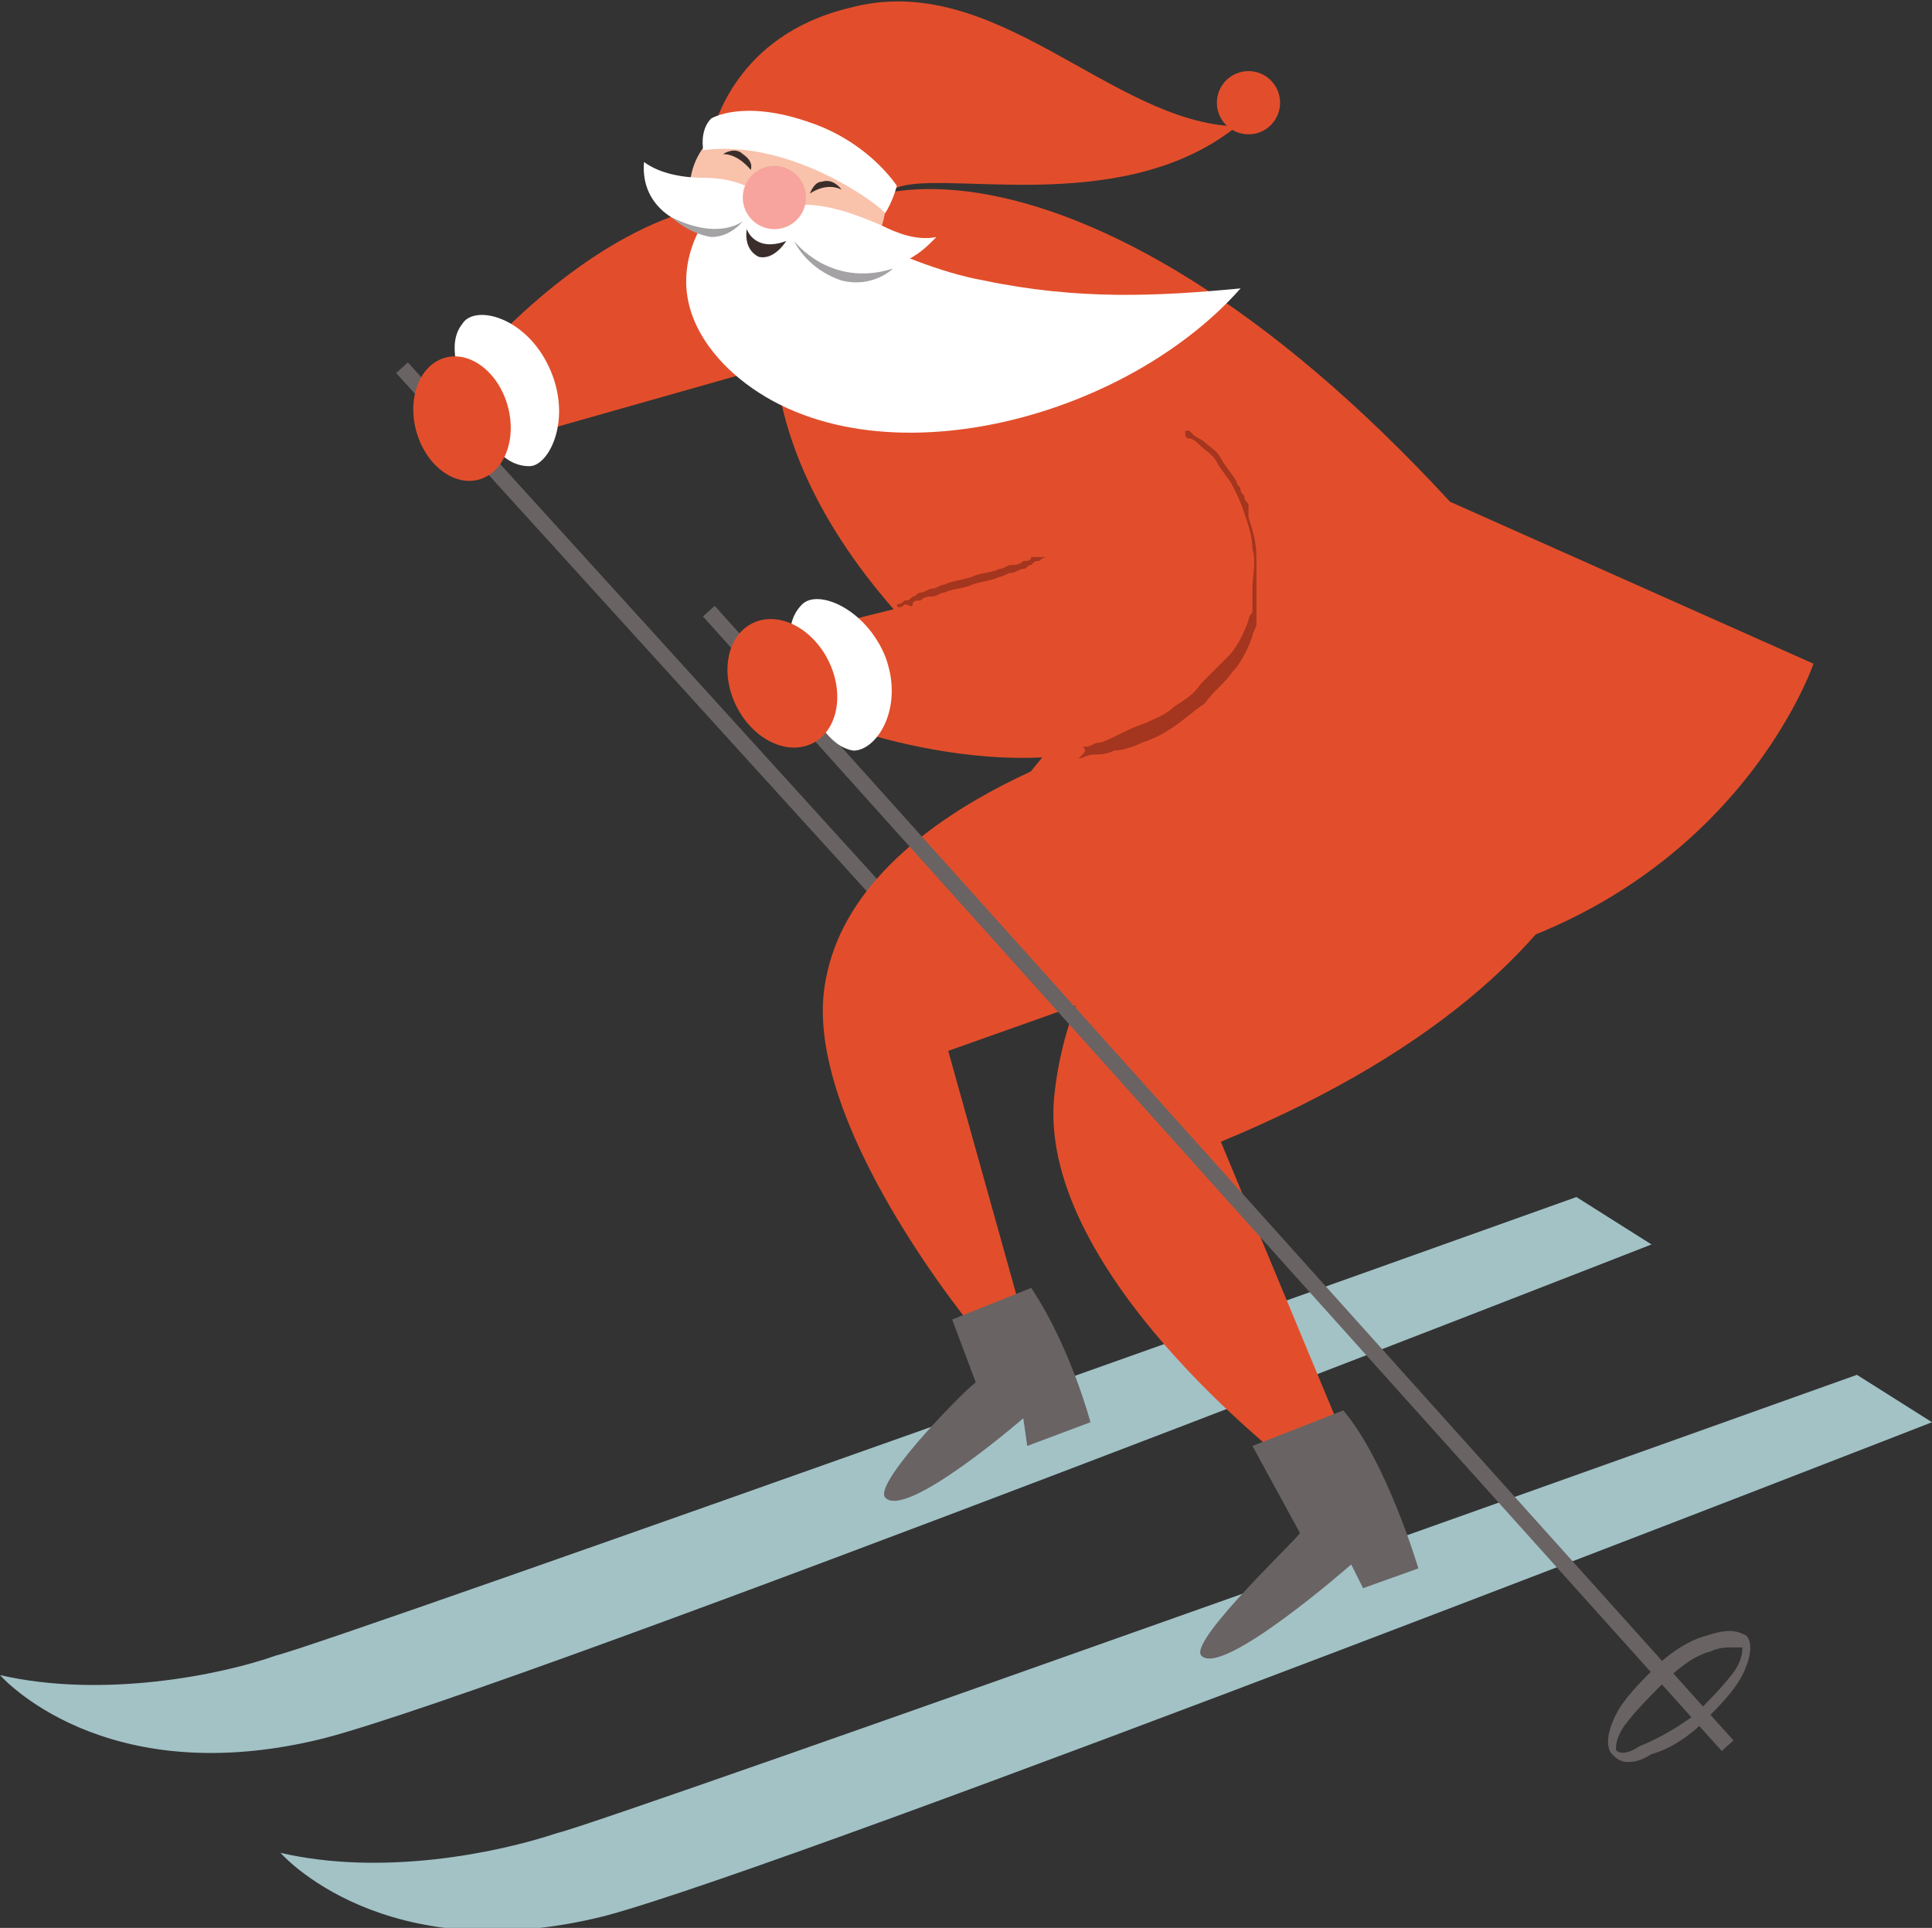 <?xml version="1.0" encoding="utf-8"?>
<!-- Generator: Adobe Illustrator 24.0.3, SVG Export Plug-In . SVG Version: 6.00 Build 0)  -->
<svg version="1.1" id="Layer_1" xmlns="http://www.w3.org/2000/svg" xmlns:xlink="http://www.w3.org/1999/xlink" x="0px" y="0px"
	 viewBox="0 0 48.9 48.8" style="enable-background:new 0 0 48.9 48.8;" xml:space="preserve">
<rect x="0" y="0" width="48.9" height="48.8" fill="#333333" stroke="none"/>
<style type="text/css">
	.st0{fill:#6A6363;}
	.st1{fill:#A2C2C6;}
	.st2{fill:#E24E2B;}
	.st3{fill:#F9C2AB;}
	.st4{fill:#FFFFFF;}
	.st5{fill:#3B2E2A;}
	.st6{fill:#F6A49D;}
	.st7{fill:#A4A2A4;}
	.st8{fill:#A4351F;}
</style>
<g>
	<g>
		<rect x="17.3" y="6.5" transform="matrix(0.74 -0.672 0.672 0.74 -7.143 16.258)" class="st0" width="0.4" height="21.8"/>
	</g>
	<path class="st1" d="M7.1,46.9c0,0,2.6,3,8.2,1.6C20.2,47.2,48.9,36,48.9,36L47,34.8c0,0-31.6,11.3-32.9,11.6
		C12.6,46.9,9.7,47.5,7.1,46.9z"/>
	<path class="st1" d="M0,42.4c0,0,2.6,3,8.2,1.6c5-1.3,33.6-12.5,33.6-12.5l-1.9-1.2c0,0-31.6,11.3-32.9,11.6
		C5.6,42.4,2.6,43,0,42.4z"/>
	<path class="st2" d="M32.7,37.1c0,0-6.6-5-6-9.5c0.7-5.9,6.6-7.9,6.6-7.9l8-2.3c0,0,1.2,6.7-10.4,11.5l3.2,7.7L32.7,37.1z"/>
	<path class="st2" d="M20.3,16l1.1,2.4c0,0,6.5,2.4,9.4-1.2c3.3-4-2.6-9.1-2.6-9.1l-3.3,1.6l2.6,4.5L20.3,16z"/>
	<path class="st2" d="M12.7,11.2l-0.9-1.8c0,0,4.6-5.7,9-4c4.8,1.8,4.8,8,4.8,8l-3.7,0.2l-2.5-4.3L12.7,11.2z"/>
	<path class="st2" d="M26.6,18.9c0,0-7.5-4.7-7-11.1c0.3-4.2,7.8-5.2,17.1,4.9l9.2,4.1c0,0-2.6,7.7-12.8,8c-6.2,0.1-9.1-2.7-9.1-2.7
		L26.6,18.9z"/>
	<path class="st2" d="M24.7,33.7c0,0-4.5-5.4-3.8-8.9c0.8-4.4,7.7-6.2,7.7-6.2l4.7,4.7L24,26.6l1.9,6.8L24.7,33.7z"/>
	<g>
		<ellipse transform="matrix(0.239 -0.971 0.971 0.239 10.325 23.089)" class="st3" cx="19.9" cy="5" rx="2.1" ry="2.5"/>
		<path class="st4" d="M18.2,5.1c0,0-2,2,0.2,4.2c3.2,3.1,9.9,1.5,13-2c-2.1,0.2-4.1,0.3-6.5-0.2c-1.1-0.2-2.3-0.7-3.3-1.2L18.2,5.1
			z"/>
		<g>
			<path class="st2" d="M21.5,0.2c3.7-1,6.6,2.9,9.8,3c-3,2.4-7.7,1-8.7,1.6c-0.6-0.5-1.5-0.7-2.2-1C18.7,3.3,18,3.4,18,3.4
				C18.1,3.2,18.6,0.9,21.5,0.2z"/>
			<path class="st4" d="M17.8,3.8c0,0-0.1-0.5,0.2-0.8c0,0,0.8-0.5,2.5,0.1c0.9,0.3,1.7,0.9,2.2,1.6c0,0-0.1,0.4-0.3,0.7
				C22.4,5.3,20.1,3.5,17.8,3.8z"/>
		</g>
		<path class="st5" d="M18.9,5.8c0,0,0.2,0.6,1,0.3c0,0-0.3,0.5-0.7,0.4C18.8,6.3,18.9,5.8,18.9,5.8z"/>
		<path class="st5" d="M19,4.3c0,0-0.3-0.4-0.7-0.4c0,0,0.3-0.2,0.5,0C19.1,4.1,19,4.3,19,4.3z"/>
		<path class="st5" d="M20.5,4.9c0,0,0.4-0.3,0.8-0.1c0,0-0.2-0.3-0.5-0.2C20.6,4.6,20.5,4.9,20.5,4.9z"/>
		<circle class="st2" cx="31.6" cy="2.6" r="0.8"/>
		<path class="st4" d="M20,5.2c0.8-0.1,1.6,0.2,2.3,0.5c0.4,0.2,0.9,0.4,1.4,0.3c-0.3,0.3-0.9,1-2.4,0.8c-0.7-0.1-1.3-0.9-1.6-1.4
			L20,5.2z"/>
		<path class="st4" d="M19.2,4.9c-0.4-0.3-0.9-0.4-1.4-0.4s-1.1-0.1-1.5-0.4c-0.1,1.2,1,1.7,1.7,1.7c0.5,0,0.9-0.2,1.3-0.5L19.2,4.9
			z"/>
		<ellipse class="st6" cx="19.6" cy="5" rx="0.8" ry="0.8"/>
		<path class="st7" d="M20.1,6.1c0,0,0.9,1.2,2.5,0.7c0,0-0.5,0.5-1.3,0.3C20.4,6.8,20.1,6.1,20.1,6.1z"/>
		<path class="st7" d="M18.8,5.6c0,0-0.6,0.5-1.8-0.1c0,0,0.4,0.4,1,0.5C18.5,6,18.8,5.6,18.8,5.6z"/>
	</g>
	<path class="st8" d="M27.4,18.9C27.4,18.9,27.5,18.9,27.4,18.9c0.1,0,0.1,0,0.1,0c0.1,0,0.2-0.1,0.3-0.1c0.1,0,0.3-0.1,0.5-0.2
		s0.4-0.2,0.7-0.3c0.2-0.1,0.5-0.2,0.7-0.4c0.3-0.2,0.5-0.3,0.7-0.6c0.2-0.2,0.5-0.5,0.7-0.7s0.4-0.6,0.5-0.9c0-0.1,0.1-0.2,0.1-0.2
		v-0.1v-0.1l0,0l0,0l0,0l0,0l0,0v-0.1v-0.1c0-0.1,0-0.2,0-0.2c0-0.3,0.1-0.7,0-1c0-0.3-0.1-0.6-0.2-0.9s-0.2-0.5-0.3-0.7
		c-0.1-0.2-0.3-0.4-0.4-0.6c-0.1-0.2-0.3-0.3-0.4-0.4c-0.1-0.1-0.2-0.2-0.3-0.2c0,0-0.1,0-0.1-0.1l0,0l0,0v-0.1h0.1l0,0
		c0,0,0,0,0.1,0.1s0.2,0.1,0.3,0.2c0.1,0.1,0.3,0.2,0.4,0.4s0.3,0.4,0.4,0.6c0,0.1,0.1,0.1,0.1,0.2s0.1,0.1,0.1,0.2
		c0,0.1,0.1,0.1,0.1,0.2v0.1c0,0,0,0,0,0.1c0,0,0,0,0,0.1c0.1,0.3,0.2,0.6,0.2,1c0,0.3,0,0.7,0,1c0,0.1,0,0.2,0,0.3v0.1v0.1l0,0l0,0
		l0,0l0,0l0,0v0.1v0.1c0,0.1-0.1,0.2-0.1,0.3c-0.1,0.3-0.3,0.7-0.5,0.9c-0.2,0.3-0.5,0.5-0.7,0.8c-0.3,0.2-0.5,0.4-0.8,0.6
		s-0.5,0.3-0.8,0.4c-0.2,0.1-0.5,0.2-0.7,0.2c-0.2,0.1-0.4,0.1-0.5,0.1c-0.2,0-0.3,0.1-0.4,0.1C27.5,19,27.5,19,27.4,18.9
		C27.5,19,27.5,19,27.4,18.9C27.4,19,27.4,19,27.4,18.9C27.4,19,27.4,18.9,27.4,18.9L27.4,18.9z"/>
	<path class="st8" d="M22.7,15.3c0,0,0.1,0,0.2-0.1c0.1,0,0.1,0,0.2-0.1c0.1,0,0.1-0.1,0.2-0.1s0.2-0.1,0.3-0.1
		c0.1,0,0.2-0.1,0.3-0.1c0.2-0.1,0.4-0.1,0.7-0.2c0.2-0.1,0.5-0.1,0.7-0.2c0.1,0,0.2-0.1,0.3-0.1c0.1,0,0.2,0,0.3-0.1
		c0.1,0,0.2,0,0.2-0.1c0.1,0,0.1,0,0.2,0s0.2,0,0.2,0l0,0l0,0c0,0-0.1,0-0.2,0.1c-0.1,0-0.1,0-0.2,0.1c-0.1,0-0.1,0.1-0.2,0.1
		s-0.2,0.1-0.3,0.1c-0.1,0-0.2,0.1-0.3,0.1c-0.2,0.1-0.4,0.1-0.7,0.2c-0.2,0.1-0.5,0.1-0.7,0.2c-0.1,0-0.2,0.1-0.3,0.1
		c-0.1,0-0.2,0-0.3,0.1c-0.1,0-0.2,0-0.2,0.1s-0.1,0-0.2,0C22.8,15.4,22.7,15.4,22.7,15.3C22.7,15.4,22.7,15.4,22.7,15.3L22.7,15.3z
		"/>
	<path class="st0" d="M30.4,41.9c0.5,0.6,3.8-2.3,3.8-2.3l0.3,0.6l1.4-0.5c0,0-0.8-2.7-1.9-4l-2.3,0.9l1.2,2.2
		C33,38.8,30.1,41.5,30.4,41.9z"/>
	<path class="st0" d="M22.4,37.9c0.5,0.6,3.5-2,3.5-2l0.1,0.7l1.6-0.6c0,0-0.5-1.9-1.5-3.4l-2,0.8l0.6,1.6
		C24.7,34.9,22.1,37.5,22.4,37.9z"/>
	<g>
		
			<rect x="30.6" y="10.5" transform="matrix(0.744 -0.668 0.668 0.744 -11.988 28.232)" class="st0" width="0.4" height="38.6"/>
		<path class="st0" d="M41.2,44.6c-0.2,0-0.3-0.1-0.4-0.2c-0.1-0.1-0.2-0.4,0.1-1c0.2-0.4,0.6-0.8,1-1.2s0.9-0.7,1.3-0.8
			c0.6-0.2,0.8-0.1,1,0l0,0c0.1,0.1,0.2,0.4-0.1,1c-0.2,0.4-0.6,0.8-1,1.2c-0.4,0.4-0.9,0.7-1.3,0.8C41.5,44.6,41.3,44.6,41.2,44.6z
			 M43.8,41.7c-0.1,0-0.3,0-0.5,0.1c-0.4,0.1-0.8,0.4-1.2,0.8c-0.4,0.4-0.7,0.7-1,1.1c-0.2,0.3-0.2,0.5-0.2,0.6
			c0.1,0.1,0.3,0.1,0.6-0.1c0.5-0.2,1-0.5,1.4-0.8c0.4-0.4,0.7-0.7,1-1.1c0.2-0.3,0.2-0.5,0.2-0.6l0,0
			C43.9,41.7,43.9,41.7,43.8,41.7z"/>
	</g>
	<path class="st4" d="M22.4,16.6c0.5,1.3-0.2,2.4-0.8,2.4c-0.6-0.1-1-0.8-1.3-1.6c-0.3-0.8-0.5-1.6,0-2.1
		C20.7,14.9,21.9,15.4,22.4,16.6z"/>
	<path class="st4" d="M13.9,9.3C13.3,8,12,7.7,11.7,8.2c-0.4,0.5-0.1,1.3,0.2,2.1c0.4,0.8,0.8,1.5,1.5,1.5
		C13.9,11.8,14.5,10.6,13.9,9.3z"/>
	<g>
		<ellipse transform="matrix(0.964 -0.267 0.267 0.964 -2.415 3.502)" class="st2" cx="11.7" cy="10.6" rx="1.2" ry="1.6"/>
	</g>
	<g>
		<ellipse transform="matrix(0.893 -0.449 0.449 0.893 -5.647 10.738)" class="st2" cx="19.8" cy="17.3" rx="1.3" ry="1.7"/>
	</g>
</g>
</svg>
